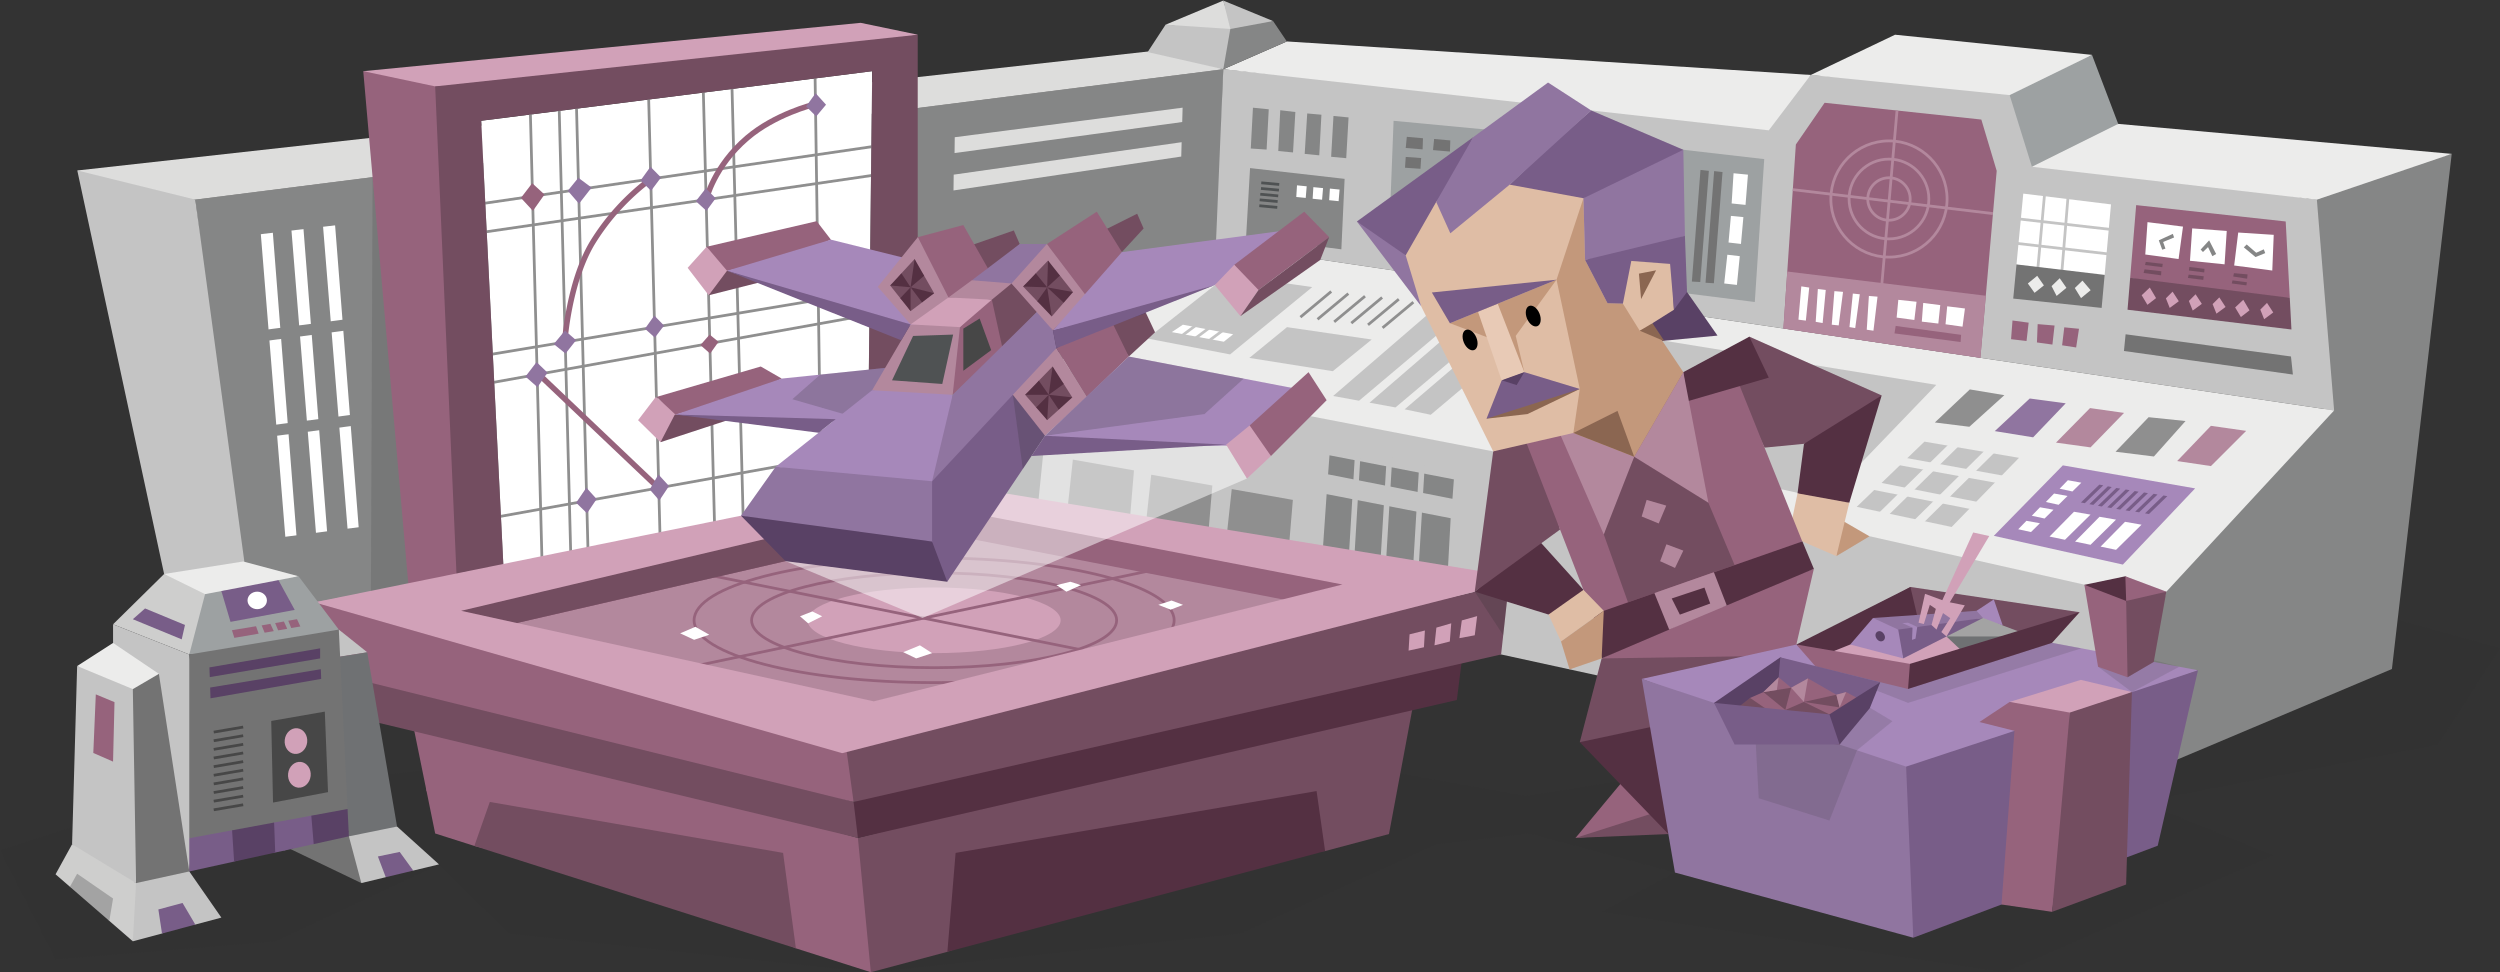 <svg id="illustration" xmlns="http://www.w3.org/2000/svg" viewBox="0 0 900 350"><rect x="0" y="0" width="900" height="350" fill="#333333" stroke="none"/><defs><style>.cls-1,.cls-35,.cls-50,.cls-7{fill:#2b2b2b;}.cls-1,.cls-10,.cls-11,.cls-12,.cls-14,.cls-16,.cls-18,.cls-19,.cls-2,.cls-21,.cls-3,.cls-32,.cls-35,.cls-36,.cls-37,.cls-38,.cls-39,.cls-4,.cls-40,.cls-41,.cls-42,.cls-44,.cls-45,.cls-46,.cls-47,.cls-48,.cls-49,.cls-5,.cls-50,.cls-7,.cls-8,.cls-9{fill-rule:evenodd;}.cls-1{opacity:0.1;}.cls-2,.cls-28{fill:#858686;}.cls-26,.cls-3{fill:#dddddc;}.cls-27,.cls-4{fill:#c4c4c4;}.cls-24,.cls-36,.cls-5{fill:#fff;}.cls-13,.cls-15,.cls-17,.cls-20,.cls-23,.cls-25,.cls-31,.cls-34,.cls-43,.cls-6{fill:none;stroke-miterlimit:10;}.cls-6{stroke:#858686;stroke-width:4px;}.cls-7{opacity:0.15;}.cls-8{fill:#ececeb;}.cls-9{fill:#9da1a2;}.cls-10,.cls-29{fill:#96637c;}.cls-11{fill:#734d60;}.cls-12,.cls-33{fill:#d1a1b8;}.cls-13,.cls-25{stroke:#c4c4c4;}.cls-14{fill:#737373;}.cls-15{stroke:#b3889d;}.cls-16{fill:#b3889d;}.cls-17{stroke:#4f5253;}.cls-18{fill:#8f8f8f;}.cls-19,.cls-30{fill:#9075a0;}.cls-20{stroke:#ececeb;stroke-width:3px;}.cls-21{fill:#a688ba;}.cls-22,.cls-40{fill:#785d88;}.cls-23{stroke:#8f8f8f;}.cls-25,.cls-31{stroke-width:2px;}.cls-31,.cls-34{stroke:#96637c;}.cls-32{fill:#543042;}.cls-35{opacity:0.2;}.cls-36{opacity:0.5;}.cls-37,.cls-51{fill:#594165;}.cls-38{fill:#4f5253;}.cls-39{fill:#474747;}.cls-41{fill:#6f7173;}.cls-42{fill:#cececd;}.cls-43{stroke:#474747;}.cls-44{fill:#a3a3a3;}.cls-45{fill:#c3987b;}.cls-46{fill:#dfbda5;}.cls-47{fill:#8b6651;}.cls-48{fill:#e8cab6;}.cls-50{opacity:0.14;}</style></defs><title>analysts_INTJ_scene_med_career_path</title><g id="shadows"><polygon class="cls-1" points="840.28 216.84 900 233.36 877.67 268.03 771 288.7 818.37 307.94 721.57 350 576.59 328.26 602.98 314.11 550.48 300.05 517.03 303.93 446.54 336.06 313.5 350 183 336.06 158.04 311.18 99.05 338.87 20 345.33 0 306.15 50.96 289.72 170.77 275.03 294.69 240.91 549.28 286.61 621.63 275.08 738.56 254.67 840.28 216.84"/></g><g id="wall"><polygon class="cls-2" points="70.31 71.86 440.38 24.92 435.13 200.88 93.12 266.66 70.31 71.86"/><polygon class="cls-3" points="70.31 71.86 51.84 74.06 27.82 61.37 421.2 17.66 440.38 24.92 70.31 71.86"/><polygon class="cls-4" points="27.82 61.37 59.08 206.64 92.89 263.56 87.9 201.7 70.31 71.86 27.82 61.37"/><polygon class="cls-3" points="343.71 49.4 425.74 38.76 425.6 43.93 343.64 55.1 343.71 49.4"/><polygon class="cls-3" points="343.33 62.87 425.39 51.19 425.25 56.36 343.26 68.56 343.33 62.87"/><polygon class="cls-5" points="93.69 81.75 98.04 81.41 106.89 194.81 102.87 195.16 93.69 81.75"/><polygon class="cls-5" points="104.73 80.55 109.08 80.21 117.93 193.61 113.92 193.96 104.73 80.55"/><polygon class="cls-5" points="116.11 79.19 120.46 78.85 129.31 192.25 125.3 192.61 116.11 79.19"/><line class="cls-6" x1="83.67" y1="83.5" x2="127.17" y2="78.33"/><line class="cls-6" x1="89.67" y1="121.5" x2="129.33" y2="116.33"/><line class="cls-6" x1="93.33" y1="155.67" x2="133" y2="150.5"/><line class="cls-6" x1="95.67" y1="196.17" x2="135.33" y2="191"/><polygon class="cls-7" points="133.41 241.84 156.66 245.74 134.13 63.76 133.41 241.84"/></g><g id="wall2"><polygon class="cls-2" points="830.96 69.81 837.17 146.73 775.74 211.96 759.96 283.5 861.09 240.84 882.62 55.39 830.96 69.81"/><polygon class="cls-4" points="440.38 24.92 632.88 43.56 651.87 26.99 726.74 32.17 737.1 57.71 834.07 71.88 840.28 147.77 437.73 87.85 440.38 24.92"/><polygon class="cls-8" points="440.38 24.92 463.26 14.92 651.87 26.99 636.76 46.92 440.38 24.92"/><polygon class="cls-8" points="651.87 26.99 682.22 12.5 753.11 19.75 736.75 31.48 723.47 34.24 651.87 26.99"/><polygon class="cls-9" points="723.47 34.24 731.49 60.03 752.28 56.67 762.55 44.6 753.11 19.75 723.47 34.24"/><polygon class="cls-8" points="731.49 60.03 834.07 71.88 882.62 55.39 762.55 44.6 731.49 60.03"/><polygon class="cls-4" points="779.89 213 759.96 283.5 540.4 235.6 372.02 198.13 376.21 156.87 378.94 131.94 557.47 155.48 779.89 213"/><polygon class="cls-8" points="840.28 147.77 437.73 87.85 378.94 131.94 537.55 162.5 750.47 210.5 779.89 213 840.28 147.77"/><polygon class="cls-10" points="769.02 73.84 822.85 79.73 824.32 107.22 799.82 108.53 766.86 100.01 769.02 73.84"/><polygon class="cls-11" points="765.91 111.5 824.92 118.62 824.32 107.22 766.86 100.01 765.91 111.5"/><polygon class="cls-5" points="773.1 79.97 785.88 81.58 784.29 93.25 772.3 91.62 773.1 79.97"/><polygon class="cls-5" points="789.19 82.22 801.63 83.14 800.85 95.16 788.39 93.88 789.19 82.22"/><polygon class="cls-5" points="805.76 83.71 818.54 84.54 818.02 97.39 804.3 95.58 805.76 83.71"/><polygon class="cls-2" points="777.17 86.52 782.22 84.19 782.67 85.49 778.72 87.11 779.56 89.5 778.4 89.89 777.17 86.52"/><polygon class="cls-2" points="795.29 86.52 797.81 91.44 796.45 92.22 794.89 88.96 793.07 90.73 792.23 89.84 795.29 86.52"/><polygon class="cls-2" points="811.98 92.54 807.77 89.05 808.81 88.01 812.24 90.99 814.96 89.76 815.48 91.12 811.98 92.54"/><polygon class="cls-11" points="772.47 94.29 778.59 94.98 778.42 96.19 772.21 95.41 772.47 94.29"/><polygon class="cls-11" points="772.04 96.96 778.08 97.65 777.99 99.12 771.69 98.26 772.04 96.96"/><polygon class="cls-11" points="788.17 96.1 793.61 96.79 793.52 98.08 788 97.39 788.17 96.1"/><polygon class="cls-11" points="787.91 98.86 793.35 99.47 793.17 100.76 787.65 100.07 787.91 98.86"/><polygon class="cls-11" points="804.22 98.34 809.13 98.78 808.96 100.33 803.96 99.55 804.22 98.34"/><polygon class="cls-11" points="803.7 100.93 808.88 101.62 808.7 102.74 803.44 102.05 803.7 100.93"/><polygon class="cls-12" points="771 106.28 773.93 103.52 776.18 107.32 773.07 109.73 771 106.28"/><polygon class="cls-12" points="804.65 110.68 807.58 107.92 809.82 111.72 806.72 114.13 804.65 110.68"/><polygon class="cls-12" points="779.72 107.4 782.13 104.99 784.37 108.44 781.1 110.85 779.72 107.4"/><polygon class="cls-12" points="796.54 109.47 798.95 107.06 801.2 110.51 797.92 112.92 796.54 109.47"/><polygon class="cls-12" points="788 108.35 790.41 105.94 792.66 109.39 789.38 111.8 788 108.35"/><polygon class="cls-12" points="813.71 111.46 816.12 109.04 818.37 112.49 815.09 114.91 813.71 111.46"/><polygon class="cls-5" points="728.38 69.7 759.96 73.58 757.67 98.96 743.05 103.93 725.94 95.19 728.38 69.7"/><line class="cls-13" x1="736.06" y1="69.7" x2="733.56" y2="97.39"/><line class="cls-13" x1="744.52" y1="70.48" x2="742.19" y2="98.86"/><line class="cls-13" x1="724.76" y1="78.59" x2="760.91" y2="82.73"/><line class="cls-13" x1="724.76" y1="87.47" x2="759.96" y2="91.53"/><polygon class="cls-14" points="725.94 95.19 724.76 107.49 756.59 110.85 757.67 98.96 725.94 95.19"/><polygon class="cls-8" points="730.02 102.05 733.39 99.29 735.8 102.74 732.44 105.42 730.02 102.05"/><polygon class="cls-8" points="738.56 103 741.5 100.16 743.91 103.61 740.38 106.54 738.56 103"/><polygon class="cls-8" points="746.93 103.69 749.69 101.02 752.63 104.47 749.17 107.32 746.93 103.69"/><polygon class="cls-10" points="724.5 115.38 730.32 116.16 729.55 122.76 723.98 122.11 724.5 115.38"/><polygon class="cls-10" points="733.56 116.68 739.64 117.19 738.87 124.05 733.3 123.28 733.56 116.68"/><polygon class="cls-10" points="743.14 117.84 748.44 118.36 747.41 125.09 742.36 124.31 743.14 117.84"/><polygon class="cls-14" points="765.22 120.34 824.75 128.33 825.44 134.84 764.62 126.36 765.22 120.34"/><polygon class="cls-10" points="642.03 118.26 646.51 52.02 656.86 37 713.28 43.04 718.81 61.51 712.94 128.81 642.03 118.26"/><line class="cls-15" x1="682.92" y1="39.89" x2="677.4" y2="103.02"/><line class="cls-15" x1="645.41" y1="68.27" x2="717.46" y2="76.89"/><polygon class="cls-16" points="643.41 97.75 642.03 118.26 712.94 128.81 714.89 106.47 643.41 97.75"/><polygon class="cls-5" points="648.47 103.09 651.32 103.52 650.11 115.42 647.44 115.08 648.47 103.09"/><polygon class="cls-5" points="654.43 104.04 657.27 104.38 656.15 116.29 653.65 115.86 654.43 104.04"/><polygon class="cls-5" points="660.38 104.81 663.49 105.07 661.93 117.15 659.43 116.89 660.38 104.81"/><polygon class="cls-5" points="667.02 105.68 669.52 105.94 667.88 118.1 665.81 117.75 667.02 105.68"/><polygon class="cls-5" points="672.8 106.54 675.91 106.8 674.44 119.05 672.03 118.7 672.8 106.54"/><polygon class="cls-5" points="683.39 107.94 689.95 108.63 689.17 115.19 682.79 114.33 683.39 107.94"/><polygon class="cls-5" points="692.36 109.06 698.49 109.84 697.8 116.48 691.85 115.79 692.36 109.06"/><polygon class="cls-5" points="700.39 116.74 700.99 110.27 707.38 111.05 706.51 117.6 700.39 116.74"/><polygon class="cls-10" points="682.44 117.34 706 120.54 705.82 123.13 682.01 120.02 682.44 117.34"/><circle class="cls-15" cx="680.03" cy="71.64" r="7.64"/><circle class="cls-15" cx="680.03" cy="71.64" r="14.36"/><circle class="cls-15" cx="680.03" cy="71.64" r="20.92"/><polygon class="cls-9" points="591 52.19 635.12 57.28 631.73 108.72 586.47 103.02 591 52.19"/><polygon class="cls-5" points="624.08 62.37 629.26 62.88 628.39 73.76 623.39 73.24 624.08 62.37"/><polygon class="cls-5" points="623.13 77.72 627.62 78.16 626.75 87.82 622.27 87.3 623.13 77.72"/><polygon class="cls-5" points="621.84 91.7 626.32 92.22 625.29 102.57 620.72 102.05 621.84 91.7"/><polygon class="cls-9" points="537.91 46.92 501.69 43.49 500.03 86.28 536.6 90.3 537.91 46.92"/><polygon class="cls-14" points="506.45 49.25 512.27 49.77 512.14 53.78 506.06 53.27 506.45 49.25"/><polygon class="cls-14" points="506.06 56.5 511.62 56.89 511.37 60.77 505.8 60.38 506.06 56.5"/><polygon class="cls-14" points="516.28 50.03 522.11 50.55 521.98 54.56 515.89 54.04 516.28 50.03"/><polygon class="cls-14" points="617.09 61.59 620.11 61.94 617 101.97 613.99 101.79 617.09 61.59"/><polygon class="cls-14" points="612.17 61.16 615.19 61.51 612.09 101.53 609.07 101.36 612.17 61.16"/><polygon class="cls-2" points="451.06 38.77 456.75 39.35 455.98 53.85 450.28 53.46 451.06 38.77"/><polygon class="cls-2" points="460.89 39.68 466.33 40.33 465.49 54.88 460.18 54.37 460.89 39.68"/><polygon class="cls-2" points="470.6 40.84 475.71 41.3 474.94 55.92 469.69 55.4 470.6 40.84"/><polygon class="cls-2" points="480.05 41.75 485.48 42.27 484.64 56.95 479.21 56.44 480.05 41.75"/><polygon class="cls-2" points="450.02 60.51 484.06 64.39 482.89 89.76 448.6 85.36 450.02 60.51"/><polygon class="cls-5" points="478.76 67.89 482.25 68.24 481.9 72.42 478.5 72.07 478.76 67.89"/><polygon class="cls-5" points="472.81 67.37 476.3 67.72 475.95 71.9 472.55 71.55 472.81 67.37"/><polygon class="cls-5" points="466.92 66.72 470.41 67.07 470.06 71.25 466.66 70.91 466.92 66.72"/><line class="cls-17" x1="454.05" y1="65.81" x2="460.52" y2="66.41"/><line class="cls-17" x1="453.95" y1="67.85" x2="460.42" y2="68.45"/><line class="cls-17" x1="453.69" y1="69.92" x2="460.16" y2="70.52"/><line class="cls-17" x1="453.48" y1="71.95" x2="459.95" y2="72.55"/><line class="cls-17" x1="453.35" y1="74.06" x2="459.82" y2="74.67"/><polygon class="cls-16" points="808.62 155.11 795.93 153.3 783.77 165.98 795.93 167.79 808.62 155.11"/><polygon class="cls-18" points="786.79 151.57 773.5 150.19 761.6 162.62 775.4 164.34 786.79 151.57"/><polygon class="cls-16" points="764.66 148.64 752.58 161.06 740.16 159.34 752.41 146.91 764.66 148.64"/><polygon class="cls-19" points="743.65 145.19 731.92 157.44 718.12 155.2 730.71 143.46 743.65 145.19"/><polygon class="cls-18" points="721.57 142.26 708.97 153.64 696.55 152.09 709.14 140.19 721.57 142.26"/><polygon class="cls-4" points="692.8 158.99 726.83 164.82 702.59 189.71 668.42 182.46 692.8 158.99"/><line class="cls-20" x1="679.64" y1="165.2" x2="726.05" y2="173.66"/><line class="cls-20" x1="672.05" y1="174.35" x2="715.7" y2="182.98"/><line class="cls-20" x1="676.36" y1="186.77" x2="705.35" y2="158.3"/><line class="cls-20" x1="688.44" y1="190.05" x2="717.77" y2="161.06"/><polygon class="cls-21" points="742.62 167.53 790.24 175.82 764.23 203.25 717.77 192.9 742.62 167.53"/><polygon class="cls-5" points="761.77 197.94 770.96 188.89 765.01 187.85 756.21 196.78 761.77 197.94"/><polygon class="cls-5" points="752.58 196.13 761.77 187.07 755.82 186.04 747.02 194.97 752.58 196.13"/><polygon class="cls-5" points="743.39 194.32 752.58 185.26 746.63 184.23 737.83 193.16 743.39 194.32"/><polygon class="cls-5" points="744.43 172.88 749.28 173.77 746.07 176.93 741.47 175.93 744.43 172.88"/><polygon class="cls-5" points="739.46 177.67 744.31 178.55 741.1 181.72 736.5 180.72 739.46 177.67"/><polygon class="cls-5" points="734.4 182.62 739.26 183.5 736.04 186.67 731.44 185.66 734.4 182.62"/><polygon class="cls-5" points="729.52 187.49 734.37 188.37 731.16 191.54 726.55 190.53 729.52 187.49"/><polygon class="cls-22" points="750.55 181.14 749.12 180.9 755.77 174.46 757.18 174.72 750.55 181.14"/><polygon class="cls-22" points="753.6 181.76 752.16 181.51 758.82 175.07 760.22 175.33 753.6 181.76"/><polygon class="cls-22" points="756.67 182.34 755.24 182.09 761.89 175.66 763.29 175.91 756.67 182.34"/><polygon class="cls-22" points="760.03 182.89 758.6 182.64 765.25 176.21 766.66 176.46 760.03 182.89"/><polygon class="cls-22" points="763.27 183.45 761.84 183.2 768.49 176.77 769.89 177.02 763.27 183.45"/><polygon class="cls-22" points="766.63 183.97 765.2 183.72 771.85 177.28 773.26 177.54 766.63 183.97"/><polygon class="cls-22" points="770.08 184.44 768.65 184.19 775.3 177.76 776.71 178.02 770.08 184.44"/><polygon class="cls-22" points="773.62 185.05 772.19 184.8 778.84 178.36 780.24 178.62 773.62 185.05"/><polygon class="cls-4" points="657.47 179.7 697.07 138.55 572.58 118.36 532.98 152.26 657.47 179.7"/><polygon class="cls-4" points="515.06 149.32 555.43 115.28 545.12 113.65 505.67 147.35 515.06 149.32"/><polygon class="cls-4" points="502.37 146.68 542.75 112.64 532.43 111 493.03 144.97 502.37 146.68"/><polygon class="cls-4" points="489.26 144.26 529.63 110.23 519.32 108.59 479.92 142.56 489.26 144.26"/><line class="cls-23" x1="508.81" y1="108.78" x2="497.72" y2="118.02"/><line class="cls-23" x1="503.57" y1="107.71" x2="492.48" y2="116.95"/><line class="cls-23" x1="497.56" y1="107.09" x2="486.47" y2="116.33"/><line class="cls-23" x1="491.4" y1="106.63" x2="480.31" y2="115.87"/><line class="cls-23" x1="485.4" y1="105.7" x2="474.31" y2="114.94"/><line class="cls-23" x1="479.24" y1="104.93" x2="468.15" y2="114.17"/><polygon class="cls-4" points="463.32 117.77 493.81 122.23 479.8 133.63 449.76 128.85 463.32 117.77"/><polygon class="cls-4" points="472.41 103.35 440.06 98.69 437.56 102.5 413.01 121.85 442.82 127.59 472.41 103.35"/><polygon class="cls-24" points="443.94 120.34 440.58 123.02 421.86 119.56 425.83 116.89 443.94 120.34"/><line class="cls-13" x1="423.84" y1="122.07" x2="432.9" y2="115.34"/><line class="cls-13" x1="428.76" y1="122.93" x2="437.82" y2="116.2"/><line class="cls-13" x1="433.83" y1="123.69" x2="442.89" y2="116.96"/><polygon class="cls-18" points="383.9 186.94 386.23 165.46 408.23 169.34 406.41 191.09 383.9 186.94"/><polygon class="cls-18" points="412.11 192.38 414.44 170.9 436.44 174.78 434.63 196.52 412.11 192.38"/><polygon class="cls-18" points="441.1 197.56 443.43 176.07 465.43 179.96 463.61 201.7 441.1 197.56"/><polygon class="cls-2" points="478.62 163.91 523.4 172.58 522.88 179.57 478.11 170.77 478.62 163.91"/><polygon class="cls-2" points="477.59 177.89 522.24 186.56 520.55 217.74 475.39 209.85 477.59 177.89"/><line class="cls-25" x1="488.98" y1="160.29" x2="485.74" y2="214.38"/><line class="cls-25" x1="500.37" y1="162.1" x2="497.13" y2="216.19"/><line class="cls-25" x1="512.14" y1="163.65" x2="508.91" y2="217.74"/><polygon class="cls-26" points="440.38 0.21 419.61 8.88 444.34 12.24 440.38 0.21"/><polygon class="cls-27" points="440.38 0.21 458.31 7.58 450.28 11.34 442.91 10.43 440.38 0.21"/><polygon class="cls-27" points="419.61 8.88 413.15 18.75 440.38 24.92 445.75 16.9 442.91 10.43 419.61 8.88"/><polygon class="cls-28" points="458.31 7.58 463.26 14.92 440.38 24.92 442.91 10.43 458.31 7.58"/></g><g id="tactical_board"><polygon class="cls-10" points="130.77 25.62 158.73 28 168.04 290.47 153.55 284.78 130.77 25.62"/><polygon class="cls-12" points="156.66 31.1 237.77 31.1 330.42 12.5 309.83 8.22 130.77 25.62 156.66 31.1"/><polygon class="cls-5" points="173.22 43.48 313.96 25.62 312.17 188.45 181.51 209.43 173.22 43.48"/><line class="cls-23" x1="190.82" y1="36.31" x2="195.48" y2="215.97"/><line class="cls-23" x1="201.18" y1="34.24" x2="205.84" y2="213.89"/><line class="cls-23" x1="207.4" y1="33.21" x2="212.06" y2="212.86"/><line class="cls-23" x1="233.3" y1="26.99" x2="237.96" y2="206.64"/><line class="cls-23" x1="252.99" y1="24.92" x2="257.64" y2="204.57"/><line class="cls-23" x1="263.35" y1="24.92" x2="268.01" y2="204.57"/><line class="cls-23" x1="293.39" y1="24.92" x2="295.98" y2="204.57"/><line class="cls-23" x1="168.04" y1="74.1" x2="320.46" y2="51.84"/><line class="cls-23" x1="168.04" y1="84.46" x2="320.46" y2="62.2"/><line class="cls-23" x1="168.04" y1="129.01" x2="320.46" y2="103.65"/><line class="cls-23" x1="168.04" y1="139.37" x2="320.46" y2="111.94"/><line class="cls-23" x1="168.04" y1="188.07" x2="320.46" y2="160.63"/><polygon class="cls-29" points="191.59 65.95 196.02 70.02 191.85 75.91 187.53 71.25 191.59 65.95"/><polygon class="cls-30" points="204.41 68.67 208.2 64 212.97 67.54 208.44 73.33 204.41 68.67"/><polygon class="cls-30" points="232.18 118.34 235.55 113.61 239.05 117.2 235.75 121.55 232.18 118.34"/><polygon class="cls-30" points="207.4 180.99 211.09 175.56 214.79 179.66 211.33 184.79 207.4 180.99"/><polygon class="cls-29" points="255.46 120.45 252.15 124.23 255.64 127.29 258.67 123.06 255.46 120.45"/><path class="cls-31" d="M234.27,64.43A82.39,82.39,0,0,0,213,87.85c-8.35,14.38-9.71,35.3-9.71,35.3"/><line class="cls-31" x1="193.15" y1="133.98" x2="237.16" y2="175.78"/><path class="cls-31" d="M292.69,37.69S279,41.1,269,49.64C257,59.87,254.2,71.88,254.2,71.88"/><polygon class="cls-30" points="199.36 123.87 203.38 119.01 207.4 122.46 203.59 127.29 199.36 123.87"/><polygon class="cls-30" points="234.16 60.03 230.6 64.97 234.38 68.67 237.96 63.89 234.16 60.03"/><polygon class="cls-30" points="254.31 75.91 250.5 72.42 254.1 67.8 257.64 71.38 254.31 75.91"/><polygon class="cls-30" points="293.62 33.55 290.19 38.3 293.83 41.92 297.37 37.69 293.62 33.55"/><polygon class="cls-30" points="189.16 135.57 193.15 130.35 197.1 134.14 193.49 139.38 189.16 135.57"/><polygon class="cls-30" points="237.03 170.81 240.84 174.97 237.37 180.18 233.9 176.22 237.03 170.81"/><path class="cls-11" d="M156.66,31.1,168,290.47l161.77-52.8.61-152.3V12.5ZM312.17,188.45l-130.66,21-8.29-166L314,25.62Z"/></g><g id="map"><polygon class="cls-11" points="509.41 250.1 500.03 300.25 477.04 306.38 428.95 310.14 341.05 342.65 313.5 350 294.86 325.67 308.84 301.65 509.41 250.1"/><polygon class="cls-10" points="313.5 350 286.51 341.4 251.38 324.64 170.77 304.54 156.66 300.05 147.86 256.81 308.84 301.65 313.5 350"/><polygon class="cls-32" points="526.53 235.6 524.46 252 308.84 301.65 305.94 294.71 307.29 288.7 392.7 262.26 526.53 235.6"/><polygon class="cls-11" points="308.84 301.65 133.88 259.64 133.88 237.67 307.29 288.7 308.84 301.65"/><polygon class="cls-16" points="113.17 216.84 222.91 197.37 328.51 172.58 523.65 210.93 304.18 261.82 113.17 216.84"/><ellipse class="cls-33" cx="336.28" cy="223.31" rx="45.55" ry="11.82"/><ellipse class="cls-34" cx="336.28" cy="223.31" rx="65.71" ry="17.06"/><ellipse class="cls-34" cx="336.28" cy="223.31" rx="86.41" ry="22.43"/><line class="cls-34" x1="243.63" y1="241.14" x2="415.99" y2="205.03"/><line class="cls-34" x1="250.34" y1="206.06" x2="404.65" y2="237.03"/><polygon class="cls-10" points="113.17 216.84 118.87 242.18 307.29 288.7 310.91 275.03 304.18 265.96 113.17 216.84"/><polygon class="cls-11" points="304.18 265.96 307.29 288.7 540.4 235.6 543.47 207.46 530.91 213 304.18 265.96"/><polygon class="cls-32" points="341.05 342.65 344.02 307.04 473.97 284.78 477.04 306.38 341.05 342.65"/><polygon class="cls-11" points="286.52 341.41 281.91 307.04 176.33 288.7 170.77 304.54 286.52 341.41"/><polygon class="cls-10" points="175.81 226.65 332.13 190.63 479.66 219.27 490.53 210.41 326.77 177.6 156.66 219.27 175.81 226.65"/><polygon class="cls-11" points="175.81 226.65 332.13 190.63 330.58 180.99 326.77 177.6 156.66 219.27 175.81 226.65"/><polygon class="cls-12" points="507.44 228.36 507.09 234.22 512.62 233.01 512.96 226.98 507.44 228.36"/><polygon class="cls-12" points="516.41 232.32 517.1 225.94 522.45 224.39 521.93 230.94 516.41 232.32"/><polygon class="cls-12" points="525.38 229.74 526.25 223.35 531.77 221.8 530.91 228.7 525.38 229.74"/><polygon class="cls-35" points="530.91 213 541.16 228.68 542.69 214.63 530.91 213"/><path class="cls-12" d="M331.1,172.58,113.17,216.84l190,54.3L530.91,213l4.37-7Zm-16.56,79.9L166,219.89,330.58,181l152.7,29.42Z"/><polygon class="cls-5" points="380.3 210.65 385.33 209.43 389.17 210.65 383.9 213 380.3 210.65"/><polygon class="cls-5" points="288 221.86 292.43 220.12 295.98 221.86 290.93 224.4 288 221.86"/><polygon class="cls-5" points="325.16 234.78 331.17 232.32 335.55 235.13 329.81 237.03 325.16 234.78"/><polygon class="cls-5" points="250.34 225.65 255.34 228.5 249.88 230.33 244.86 227.99 250.34 225.65"/><polygon class="cls-5" points="417 217.74 421.75 216.19 425.88 217.74 421.44 219.49 417 217.74"/><polygon class="cls-36" points="332.1 222.47 448.9 172.27 444.5 151.07 327.5 151.07 313.96 155.2 295.98 169.6 266.75 185.65 282.94 194 282.78 202.01 332.1 222.47"/></g><g id="xwing"><polygon class="cls-12" points="237.77 159.19 244.86 149.31 236.06 142.94 229.7 151.27 237.77 159.19"/><polygon class="cls-10" points="281.42 136.29 273.87 131.94 236.34 142.9 243.16 149.25 268.26 142.9 281.42 136.29"/><polygon class="cls-11" points="242.9 149.31 237.77 159.19 279.12 145.63 242.9 149.31"/><polygon class="cls-21" points="323.49 131.94 281.42 136.29 243.16 149.25 285.72 152.41 311.06 151.19 323.49 131.94"/><polygon class="cls-35" points="311.06 151.19 285.23 143.72 295.3 134.85 323.49 131.94 311.06 151.19"/><polygon class="cls-12" points="254.39 88.83 247.55 96.42 255.13 106.3 263.68 97.47 254.39 88.83"/><polygon class="cls-10" points="261.73 97.47 254.39 88.83 294 79.62 299.13 86.28 283 93.25 261.73 97.47"/><polygon class="cls-11" points="261.73 97.47 255.13 106.3 285.15 98.69 261.73 97.47"/><polygon class="cls-21" points="292.28 108.01 261.73 97.47 299.13 86.28 357.93 100.89 328.87 117.75 292.28 108.01"/><polygon class="cls-37" points="380.3 127.29 408.97 120.53 412.56 112.7 405.39 97.47 390.88 105.62 378.09 118 380.3 127.29"/><polygon class="cls-11" points="406.37 128.36 415.82 119.64 412.56 112.7 398.09 117.58 406.37 128.36"/><polygon class="cls-11" points="403.88 90.75 411.7 82.25 409.38 76.93 394.22 84.51 403.88 90.75"/><polygon class="cls-11" points="346.23 89.48 364.97 82.96 367.09 87.85 353.64 99.5 346.23 89.48"/><polygon class="cls-10" points="330.42 85.37 346.8 81.01 355.66 96.64 340.46 110.02 330.42 85.37"/><polygon class="cls-16" points="327.81 116.79 316 103.27 330.42 85.37 341.44 107.08 336.29 113.69 327.81 116.79"/><polygon class="cls-11" points="320.46 102.78 322.9 101.08 324.5 98.4 329.26 93.25 330.72 96.92 332.7 99.28 336.29 105.56 333.29 107.08 331.94 108.87 327.81 112.01 326.2 109.39 324.09 107.34 320.46 102.78"/><polygon class="cls-32" points="331.94 108.87 327.81 103.42 327.81 112.01 324.08 107.34 327.81 103.42 320.46 102.78 324.5 98.4 327.81 103.42 329.26 93.25 332.7 99.27 327.81 103.42 336.29 105.56 331.94 108.87"/><polygon class="cls-19" points="349.88 100.89 367.09 87.85 376.87 87.85 364.15 104.99 349.88 100.89"/><polygon class="cls-16" points="348.37 115.4 342.97 142.12 329.44 143.75 313.96 140.49 327.81 116.79 348.37 115.4"/><polygon class="cls-38" points="328.71 120.94 343.13 120.45 339.22 138.23 321.13 136.91 328.71 120.94"/><polygon class="cls-10" points="342.97 142.12 360.89 125.34 357.93 105.9 345.57 117.77 342.97 142.12"/><polygon class="cls-39" points="346.8 118.3 352.67 114.66 356.82 126.05 346.8 133.48 346.8 118.3"/><polygon class="cls-11" points="357.06 107.89 355.84 106.43 364.15 102.05 374.1 111.47 360.89 125.34 357.06 107.89"/><polygon class="cls-12" points="327.81 116.79 341.44 107.08 349.55 106.76 357.06 107.89 345.57 117.77 327.81 116.79"/><polygon class="cls-16" points="357.06 107.89 341.44 107.08 349.88 100.89 364.15 102.05 357.06 107.89"/><polygon class="cls-21" points="342.97 142.12 338.29 177.9 279.24 168.05 313.96 140.49 342.97 142.12"/><polygon class="cls-19" points="335.55 173.25 338.29 196.04 318.85 197.37 266.75 185.65 279.24 168.05 335.55 173.25"/><polygon class="cls-37" points="266.75 185.65 282.78 202.01 341.01 209.43 341.01 200.06 335.55 194.96 266.75 185.65"/><polygon class="cls-19" points="335.55 173.25 355.88 155.69 368.55 144.26 380.3 125.34 379.07 118.98 374.1 111.47 342.97 142.12 335.55 173.25"/><polygon class="cls-40" points="335.55 173.25 364.62 142.12 373.02 146.69 376.21 156.87 341.01 209.43 335.55 194.96 335.55 173.25"/><polygon class="cls-16" points="380.3 125.34 391.21 142.94 376.21 156.87 364.62 142.12 380.3 125.34"/><polygon class="cls-11" points="369.04 142.12 372.14 139.88 373.98 137.04 378.94 131.94 380.57 135.69 382.96 138.24 386.03 143.06 382.57 144.77 381.16 147.48 376.99 151.25 375.03 147.99 373.02 146.69 369.04 142.12"/><polygon class="cls-32" points="377.54 142.12 376.99 151.25 373.02 146.69 377.54 142.12 369.04 142.12 373.98 137.04 377.54 142.12 378.94 131.94 382.96 138.23 377.54 142.12 386.03 143.06 381.16 147.48 377.54 142.12"/><polygon class="cls-10" points="376.87 87.85 394.84 76.2 403.88 90.75 391.21 106.76 382.98 97.96 376.87 87.85"/><polygon class="cls-16" points="364.15 102.05 376.87 87.85 391.21 106.76 379.07 118.98 364.15 102.05"/><polygon class="cls-11" points="368.31 103.15 371.29 100.9 372.87 98.4 377.29 93.79 379.35 97.57 381.58 99.21 386.27 105.14 383.68 107.04 382.93 108.98 378.63 113.93 375.93 109.72 373.4 108.46 368.31 103.15"/><polygon class="cls-32" points="376.98 103.45 378.63 113.93 373.4 108.46 376.98 103.45 368.31 103.15 372.87 98.4 376.98 103.45 377.29 93.79 381.58 99.21 376.98 103.45 386.27 105.14 382.94 108.99 376.98 103.45"/><polygon class="cls-10" points="380.3 125.34 399.34 113.93 406.37 128.36 391.21 142.94 380.3 125.34"/><polygon class="cls-21" points="412.11 111.11 437.33 102.63 473.45 81.52 403.88 90.75 379.07 118.98 412.11 111.11"/><polygon class="cls-10" points="469.52 76.2 478.5 85.37 453.07 104.4 446.69 103.42 444.34 95.32 469.52 76.2"/><polygon class="cls-12" points="446.54 113.81 453.07 104.4 444.34 95.32 437.33 102.63 446.54 113.81"/><polygon class="cls-21" points="376.21 156.87 406.37 160.63 447.6 160.38 466.18 139.85 406.37 128.36 376.21 156.87"/><polygon class="cls-10" points="471.07 133.98 477.59 144.08 457.54 164.17 449.88 160.38 449.88 153.16 471.07 133.98"/><polygon class="cls-12" points="448.9 172.27 441.41 160.08 449.88 153.16 457.54 164.17 448.9 172.27"/><polygon class="cls-11" points="446.54 113.81 475.3 93.56 478.5 85.37 453.07 104.4 446.54 113.81"/><polygon class="cls-35" points="376.21 156.87 433.59 149.07 447.72 136.3 406.37 128.36 376.21 156.87"/><polygon class="cls-35" points="364.62 142.12 368.21 168.83 376.21 156.87 364.62 142.12"/><polygon class="cls-40" points="437.33 102.63 379.07 118.98 380.3 125.34 437.33 102.63"/><polygon class="cls-40" points="327.81 116.79 261.73 97.47 324.46 122.52 327.81 116.79"/><polygon class="cls-40" points="441.41 160.08 371.33 164.17 376.21 156.87 441.41 160.08"/><polygon class="cls-40" points="243.16 149.25 294.69 155.79 300.85 150.9 243.16 149.25"/></g><g id="r2d2"><polygon class="cls-14" points="130.08 317.91 104.62 305.69 122.75 297.98 128.88 301.65 130.08 317.91"/><polygon class="cls-4" points="132.21 234.83 121.97 226.65 118.83 230.17 122.45 236.38 132.21 234.83"/><polygon class="cls-41" points="122.45 236.38 132.21 234.83 142.94 297.55 133.19 301.08 125.6 301.08 118.98 255.18 122.45 236.38"/><polygon class="cls-8" points="59.08 206.64 87.55 202.13 107.48 207.46 73.83 217 59.08 206.64"/><polygon class="cls-42" points="73.83 213.89 77.2 223.31 68.14 235.6 40.7 224.75 59.08 206.64 73.83 213.89"/><polygon class="cls-9" points="73.83 213.89 79.69 212.77 96.37 211.45 100.23 208.84 107.48 207.46 121.97 226.65 89.1 237.03 68.14 235.6 73.83 213.89"/><polygon class="cls-4" points="40.7 224.75 40.7 300.05 68.14 313.72 72.54 265.37 68.14 235.6 40.7 224.75"/><polygon class="cls-14" points="68.14 235.6 121.97 226.65 125.12 291.23 102.54 306.15 68.14 301.75 68.14 235.6"/><polygon class="cls-40" points="123.66 293.58 112.07 293.64 98.68 296.11 91.31 299.14 83.55 298.91 68.14 301.75 68.14 313.72 84.28 310.17 91.31 307.68 99.08 306.92 112.93 303.87 123.14 300.44 123.66 293.58"/><polygon class="cls-37" points="84.28 310.17 99.08 306.92 98.68 296.11 83.55 298.91 84.28 310.17"/><polygon class="cls-37" points="112.93 303.87 125.6 301.08 125.12 291.23 112.07 293.64 112.93 303.87"/><polygon class="cls-39" points="97.64 259.54 116.93 256.18 118.09 285.17 98.29 288.92 97.64 259.54"/><ellipse class="cls-33" cx="107.63" cy="266.47" rx="4.66" ry="4.08" transform="matrix(0.11, -0.99, 0.99, 0.11, -169.1, 344.03)"/><ellipse class="cls-33" cx="107.78" cy="278.91" rx="4.66" ry="4.08" transform="translate(-181.33 355.24) rotate(-83.66)"/><polygon class="cls-37" points="75.39 240.26 115.25 233.4 115.25 237.03 75.52 243.76 75.39 240.26"/><polygon class="cls-37" points="75.65 247.51 115.5 240.91 115.63 244.4 75.78 251.39 75.65 247.51"/><line class="cls-43" x1="76.94" y1="263.56" x2="87.55" y2="261.74"/><line class="cls-43" x1="76.94" y1="266.66" x2="87.55" y2="264.85"/><line class="cls-43" x1="76.94" y1="269.77" x2="87.55" y2="267.96"/><line class="cls-43" x1="76.94" y1="272.88" x2="87.55" y2="271.07"/><line class="cls-43" x1="76.94" y1="275.99" x2="87.55" y2="274.18"/><line class="cls-43" x1="76.94" y1="279.1" x2="87.55" y2="277.28"/><line class="cls-43" x1="76.94" y1="282.2" x2="87.55" y2="280.39"/><line class="cls-43" x1="76.94" y1="285.31" x2="87.55" y2="283.5"/><line class="cls-43" x1="76.94" y1="288.42" x2="87.55" y2="286.61"/><line class="cls-43" x1="76.94" y1="291.53" x2="87.55" y2="289.72"/><polygon class="cls-40" points="65.42 230.17 47.82 222.92 52.22 219.04 66.59 224.99 65.42 230.17"/><polygon class="cls-10" points="84.36 229.63 93.12 228.12 92.17 225.44 83.5 226.87 84.36 229.63"/><polygon class="cls-10" points="94.19 225.14 97.34 224.58 98.55 227.21 95.27 227.77 94.19 225.14"/><polygon class="cls-10" points="99.05 224.3 102.2 223.74 103.4 226.37 100.13 226.93 99.05 224.3"/><polygon class="cls-10" points="103.77 223.46 106.92 222.9 108.13 225.53 104.85 226.09 103.77 223.46"/><polygon class="cls-40" points="82.98 223.87 106.1 219.56 100.23 208.84 79.69 212.77 82.98 223.87"/><ellipse class="cls-24" cx="92.6" cy="216.15" rx="3.49" ry="3.15"/><polygon class="cls-8" points="40.7 231.46 57.2 242.59 47.82 252.22 27.77 239.77 40.7 231.46"/><polygon class="cls-4" points="47.82 248.08 51.84 277.29 48.99 317.91 34.49 313.72 25.95 303.93 27.77 239.77 47.82 248.08"/><polygon class="cls-14" points="57.2 242.59 68.14 313.72 60.89 319.2 48.99 317.91 47.82 248.08 57.2 242.59"/><polygon class="cls-4" points="48.99 317.91 46.23 325.76 47.82 338.87 58.32 336.06 64.43 332.66 70.31 332.84 79.69 330.33 68.14 313.72 48.99 317.91"/><polygon class="cls-42" points="48.99 317.91 25.95 303.93 20 314.75 25.16 319.22 32.93 323.03 39.35 331.52 47.82 338.87 48.99 317.91"/><polygon class="cls-40" points="65.72 325.07 57.01 327.4 58.32 336.06 70.31 332.84 65.72 325.07"/><polygon class="cls-4" points="125.6 301.08 130.08 317.91 138.87 315.79 142.94 312.3 148.77 313.41 158.04 311.18 142.94 297.55 125.6 301.08"/><polygon class="cls-40" points="143.89 306.69 136.04 308.33 138.87 315.79 148.77 313.41 143.89 306.69"/><polygon class="cls-10" points="34.49 249.97 41.22 252.77 40.7 274.18 33.59 271.07 34.49 249.97"/><polygon class="cls-44" points="25.16 319.23 39.35 331.52 40.7 323.47 27.77 314.54 25.16 319.23"/></g><g id="intj"><polygon class="cls-11" points="629.77 121.2 677.4 142.35 662.25 155.2 649.44 159.77 635.24 161.15 621.38 132.85 629.77 121.2"/><polygon class="cls-32" points="677.4 142.35 665.75 180.99 655.78 182.03 647.11 177.6 649.44 159.77 677.4 142.35"/><polygon class="cls-45" points="661.09 200.2 673 193.07 661.09 186.17 661.09 200.2"/><polygon class="cls-46" points="647.11 177.6 644.17 191.76 648.81 194.9 661.09 200.2 665.75 180.99 647.11 177.6"/><polygon class="cls-32" points="553.18 193.67 570.04 212.35 566.41 219.89 557.47 221.24 530.91 213 553.18 193.67"/><polygon class="cls-11" points="537.55 162.5 530.91 213 561.62 190.63 551.93 155.2 537.55 162.5"/><polygon class="cls-10" points="599.25 299.04 567.19 301.65 584.23 281.15 599.23 293.58 599.25 299.04"/><polygon class="cls-11" points="567.19 301.65 599.21 291.41 599.85 294.61 600.61 300.25 567.19 301.65"/><polygon class="cls-32" points="568.72 267.18 600.61 300.25 599.75 258.03 568.72 267.18"/><polygon class="cls-11" points="645.78 235.98 642.2 251.48 568.72 267.18 576.59 237.03 623.74 222.32 645.78 235.98"/><polygon class="cls-10" points="576.59 237.03 645.78 235.98 652.99 204.78 618.3 216.34 576.59 237.03"/><polygon class="cls-37" points="607.33 105.13 599.19 104.32 594.64 117.03 597.16 122.85 618.3 120.82 607.33 105.13"/><polygon class="cls-10" points="581.85 165.42 562.99 152.76 548.19 156.02 573.49 221.24 620.3 211.27 648.81 194.9 625.11 135.96 612.52 135.53 606 133.97 581.85 165.42"/><polygon class="cls-32" points="607.33 144.5 636.76 135.95 629.77 121.2 606 133.97 607.33 144.5"/><polygon class="cls-11" points="577.36 192.39 586.08 216.84 624.46 203.43 615.02 180.99 604.75 167.79 588.31 164.43 581.63 176.76 577.36 192.39"/><polygon class="cls-16" points="592.79 179.96 591 185.94 597.14 188.45 599.85 182.02 592.79 179.96"/><polygon class="cls-16" points="599.91 195.95 606 198.22 603 204.46 597.64 202.03 599.91 195.95"/><polygon class="cls-16" points="606 133.97 615.02 180.99 588.31 164.43 606 133.97"/><polygon class="cls-16" points="588.31 164.43 577.36 192.39 560.4 153.48 562.99 152.76 588.31 164.43"/><polygon class="cls-46" points="505.36 92.22 511.59 110.21 537.55 162.5 566.41 155.86 588.97 158.52 601.66 135.01 594.49 116.6 602.62 111.5 601.7 94.57 586.97 93.26 584.06 108.25 578.94 108.39 571.29 93.27 570.87 70.87 543.32 65.59 522.3 82.87 516.82 70.9 505.36 92.22"/><polygon class="cls-45" points="570.04 71.37 560.35 100.69 568.72 140.03 566.41 155.86 588.31 164.43 606 133.97 594.64 117.03 590.3 119.06 584.24 109.31 578.7 109.16 570.61 93.56 570.04 71.37"/><polygon class="cls-45" points="521.96 116.36 560.35 100.69 545.66 120.91 548.76 133.97 535.23 121.37 521.96 116.36"/><polygon class="cls-47" points="568.72 140.03 549.87 149.07 535.14 150.73 547.67 141.31 568.72 140.03"/><polygon class="cls-40" points="568.72 140.03 548.76 133.97 540.59 136.96 535.14 150.73 568.72 140.03"/><polygon class="cls-48" points="539.18 109.35 548.76 133.97 540.59 136.96 532.05 112.15 539.18 109.35"/><path class="cls-49" d="M553.46,117.41c1.23-.5,1.57-2.55.75-4.55s-2.49-3.22-3.73-2.71-1.57,2.55-.75,4.55S552.22,117.92,553.46,117.41Z"/><path class="cls-49" d="M530.74,126c1.23-.51,1.56-2.56.72-4.55s-2.51-3.21-3.75-2.69-1.55,2.56-.72,4.56S529.51,126.5,530.74,126Z"/><polygon class="cls-40" points="560.35 100.69 521.96 116.36 515.47 105.29 560.35 100.69"/><polygon class="cls-37" points="540.58 136.91 545.99 138.64 548.76 133.97 540.58 136.91"/><polygon class="cls-47" points="596.19 97.31 590.01 98.51 590.79 107.68 596.19 97.31"/><polygon class="cls-47" points="566.41 155.86 582.3 147.91 588.31 164.43 566.41 155.86"/><polygon class="cls-47" points="594.88 116.35 590.3 119.06 599.21 122.85 594.88 116.35"/><polygon class="cls-19" points="506.04 91.92 499.87 84.83 488.47 79.73 511.59 110.21 506.04 91.92"/><polygon class="cls-19" points="570.04 71.37 583.02 60.57 606 53.92 606.57 84.9 587.09 91.08 570.61 93.56 570.04 71.37"/><polygon class="cls-32" points="648.86 194.9 617.02 206.03 607.25 211.62 595.58 213.52 573.49 221.24 576.59 237.03 600.91 226.65 613.24 220.39 621.63 217.95 652.99 204.78 648.86 194.9"/><path class="cls-16" d="M595.58,213.52l5.33,13.13,20.72-8.7L617,206Zm6.24,1.93,11.78-3.92,2.07,5.74-10.92,4Z"/><polygon class="cls-40" points="506.04 91.92 517.03 72.69 524.01 63.55 530.36 49.37 488.47 79.73 506.04 91.92"/><polygon class="cls-40" points="570.04 71.37 543.47 66.48 557.54 53.03 572.83 39.76 606 53.92 570.04 71.37"/><polygon class="cls-19" points="530.36 49.37 557.3 29.71 572.83 39.76 543.47 66.48 522.12 83.99 517.03 72.69 530.36 49.37"/><polygon class="cls-40" points="570.61 93.56 606.57 84.9 607.33 105.13 602.62 111.5 601.23 95.01 587.27 93.94 584.24 109.31 578.7 109.16 570.61 93.56"/><polygon class="cls-46" points="557.47 221.24 570.04 212.35 577.36 219.89 561.96 230.94 557.47 221.24"/><polygon class="cls-45" points="577.36 219.89 576.59 237.03 565.05 240.98 561.96 230.94 577.36 219.89"/></g><g id="table"><polygon class="cls-21" points="591.04 244.41 690.34 222.32 791.28 241.3 686.2 280.12 591.04 244.41"/><polygon class="cls-40" points="686.2 275.98 682.22 296.53 688.78 337.58 776.78 304.45 791.28 241.3 686.2 275.98"/><polygon class="cls-12" points="723.47 252.69 749.09 244.75 767.49 249.15 745.11 259.64 723.47 252.69"/><polygon class="cls-10" points="712.6 259.93 725.21 263.1 720.54 325.62 738.74 328.26 745.48 277.79 745.11 256.53 723.47 252.69 712.6 259.93"/><polygon class="cls-11" points="745.11 256.53 767.49 249.15 765.4 318.42 738.74 328.26 745.11 256.53"/><polygon class="cls-19" points="591.04 244.41 602.98 314.11 688.78 337.58 686.2 275.98 591.04 244.41"/><polygon class="cls-50" points="673 254.67 681.28 259.64 668.51 270.11 658.59 295.39 633.14 287.37 631.63 259.64 673 254.67"/><polygon class="cls-50" points="653.59 240.03 686.89 253.04 749.29 233.4 738.2 231.32 670.15 237.67 653.59 240.03"/><polygon class="cls-50" points="755.3 240.03 767.49 249.15 784.52 240.03 775.47 237.67 755.3 240.03"/></g><g id="food"><polygon class="cls-11" points="651.87 232.03 687.75 211.31 748.66 220.4 732.97 230.33 690.34 222.32 654.62 237.03 651.87 232.03"/><polygon class="cls-32" points="646.69 232.03 687.75 211.31 690.34 222.32 653.59 237.03 646.69 232.03"/><polygon class="cls-12" points="690.34 222.32 732.97 230.33 687.23 244.41 653.59 237.03 690.34 222.32"/><polygon class="cls-44" points="731.49 229.13 709.75 235.6 700.74 229.13 706.9 225.44 713.89 221.43 720.97 225.15 731.49 229.13"/><polygon class="cls-41" points="700.74 229.13 731.49 229.13 709.75 237.67 700.74 229.13"/><polygon class="cls-21" points="711.56 219.89 717.77 215.79 720.98 225.15 713.89 222.47 710.63 221.15 711.56 219.89"/><polygon class="cls-40" points="713.89 222.47 685.16 237.03 681.28 225.61 713.89 222.47"/><polygon class="cls-19" points="683.35 226.65 678.69 226.65 674.29 222.47 711.56 219.89 713.89 222.47 683.35 226.65"/><polygon class="cls-21" points="674.29 222.47 666.08 232.03 685.16 237.03 683.35 226.65 674.29 222.47"/><ellipse class="cls-51" cx="676.88" cy="229.05" rx="1.55" ry="1.93" transform="translate(-13.05 415.14) rotate(-33.79)"/><polygon class="cls-21" points="684.84 224.34 686.89 224.17 690.21 225.7 689.58 229.91 688.33 230.36 688.51 225.94 684.84 224.34"/><polygon class="cls-10" points="646.69 232.03 653.59 239.92 686.89 248.03 689.24 244.4 687.58 238.99 646.69 232.03"/><polygon class="cls-32" points="687.58 238.99 748.66 220.4 738.74 231.42 686.89 248.03 687.58 238.99"/><polygon class="cls-12" points="710.35 191.69 716.13 192.98 701.92 216.83 707.33 217.92 700.74 229.13 698.88 227.53 702.1 222.54 699.49 220.72 697.15 226.65 695.34 225.01 696.9 219.2 694.74 217.74 692.58 224.65 690.68 224.17 693.01 213.78 699.23 216.07 710.35 191.69"/><polygon class="cls-37" points="640.9 236.64 661.09 245.59 654.96 253.04 639.91 249.15 624.46 262.26 617.06 253.04 640.9 236.64"/><polygon class="cls-40" points="640.9 236.64 676.88 245.59 671.18 252.69 639.91 249.15 640.9 236.64"/><polygon class="cls-10" points="671.18 252.69 664.63 249.15 661.09 250.1 650.88 244.23 644.81 247.58 640.33 243.83 634.82 249.15 630.03 251.25 627.88 255.62 624.46 262.26 634.26 265.45 660.18 265.96 671.18 252.69"/><polygon class="cls-11" points="671.18 252.69 662.86 258.03 658.59 257.17 649.39 252.69 642.72 255.59 639.91 258.03 630.03 251.25 625.8 254.58 624.46 262.26 634.26 265.45 662.25 268.03 671.18 252.69"/><polygon class="cls-11" points="644.81 247.58 642.72 255.59 634.82 249.15 644.81 247.58"/><polygon class="cls-11" points="661.09 250.1 662.25 254.67 649.39 252.69 661.09 250.1"/><polygon class="cls-40" points="617.06 253.04 658.59 257.17 662.86 260.54 662.25 268.03 624.46 268.03 617.06 253.04"/><polygon class="cls-37" points="662.25 268.03 673.13 254.93 676.88 245.59 658.59 257.17 662.25 268.03"/><polygon class="cls-16" points="650.88 244.23 649.39 252.69 644.81 247.58 650.88 244.23"/><polygon class="cls-16" points="640.33 243.83 639.66 248.39 634.82 249.15 640.33 243.83"/><polygon class="cls-16" points="664.63 249.15 662.25 254.67 661.09 250.1 664.63 249.15"/><polygon class="cls-32" points="750.37 210.54 765.13 207.46 777.82 215.07 765.13 221.24 750.37 210.54"/><polygon class="cls-10" points="750.37 210.54 765.42 216.34 769.02 226.65 765.91 243.83 755.3 240.03 750.37 210.54"/><polygon class="cls-10" points="765.13 207.46 765.42 216.34 770.57 218.26 779.89 213 765.13 207.46"/><polygon class="cls-11" points="779.89 213 775.35 238.3 765.91 243.83 765.42 216.34 779.89 213"/></g></svg>